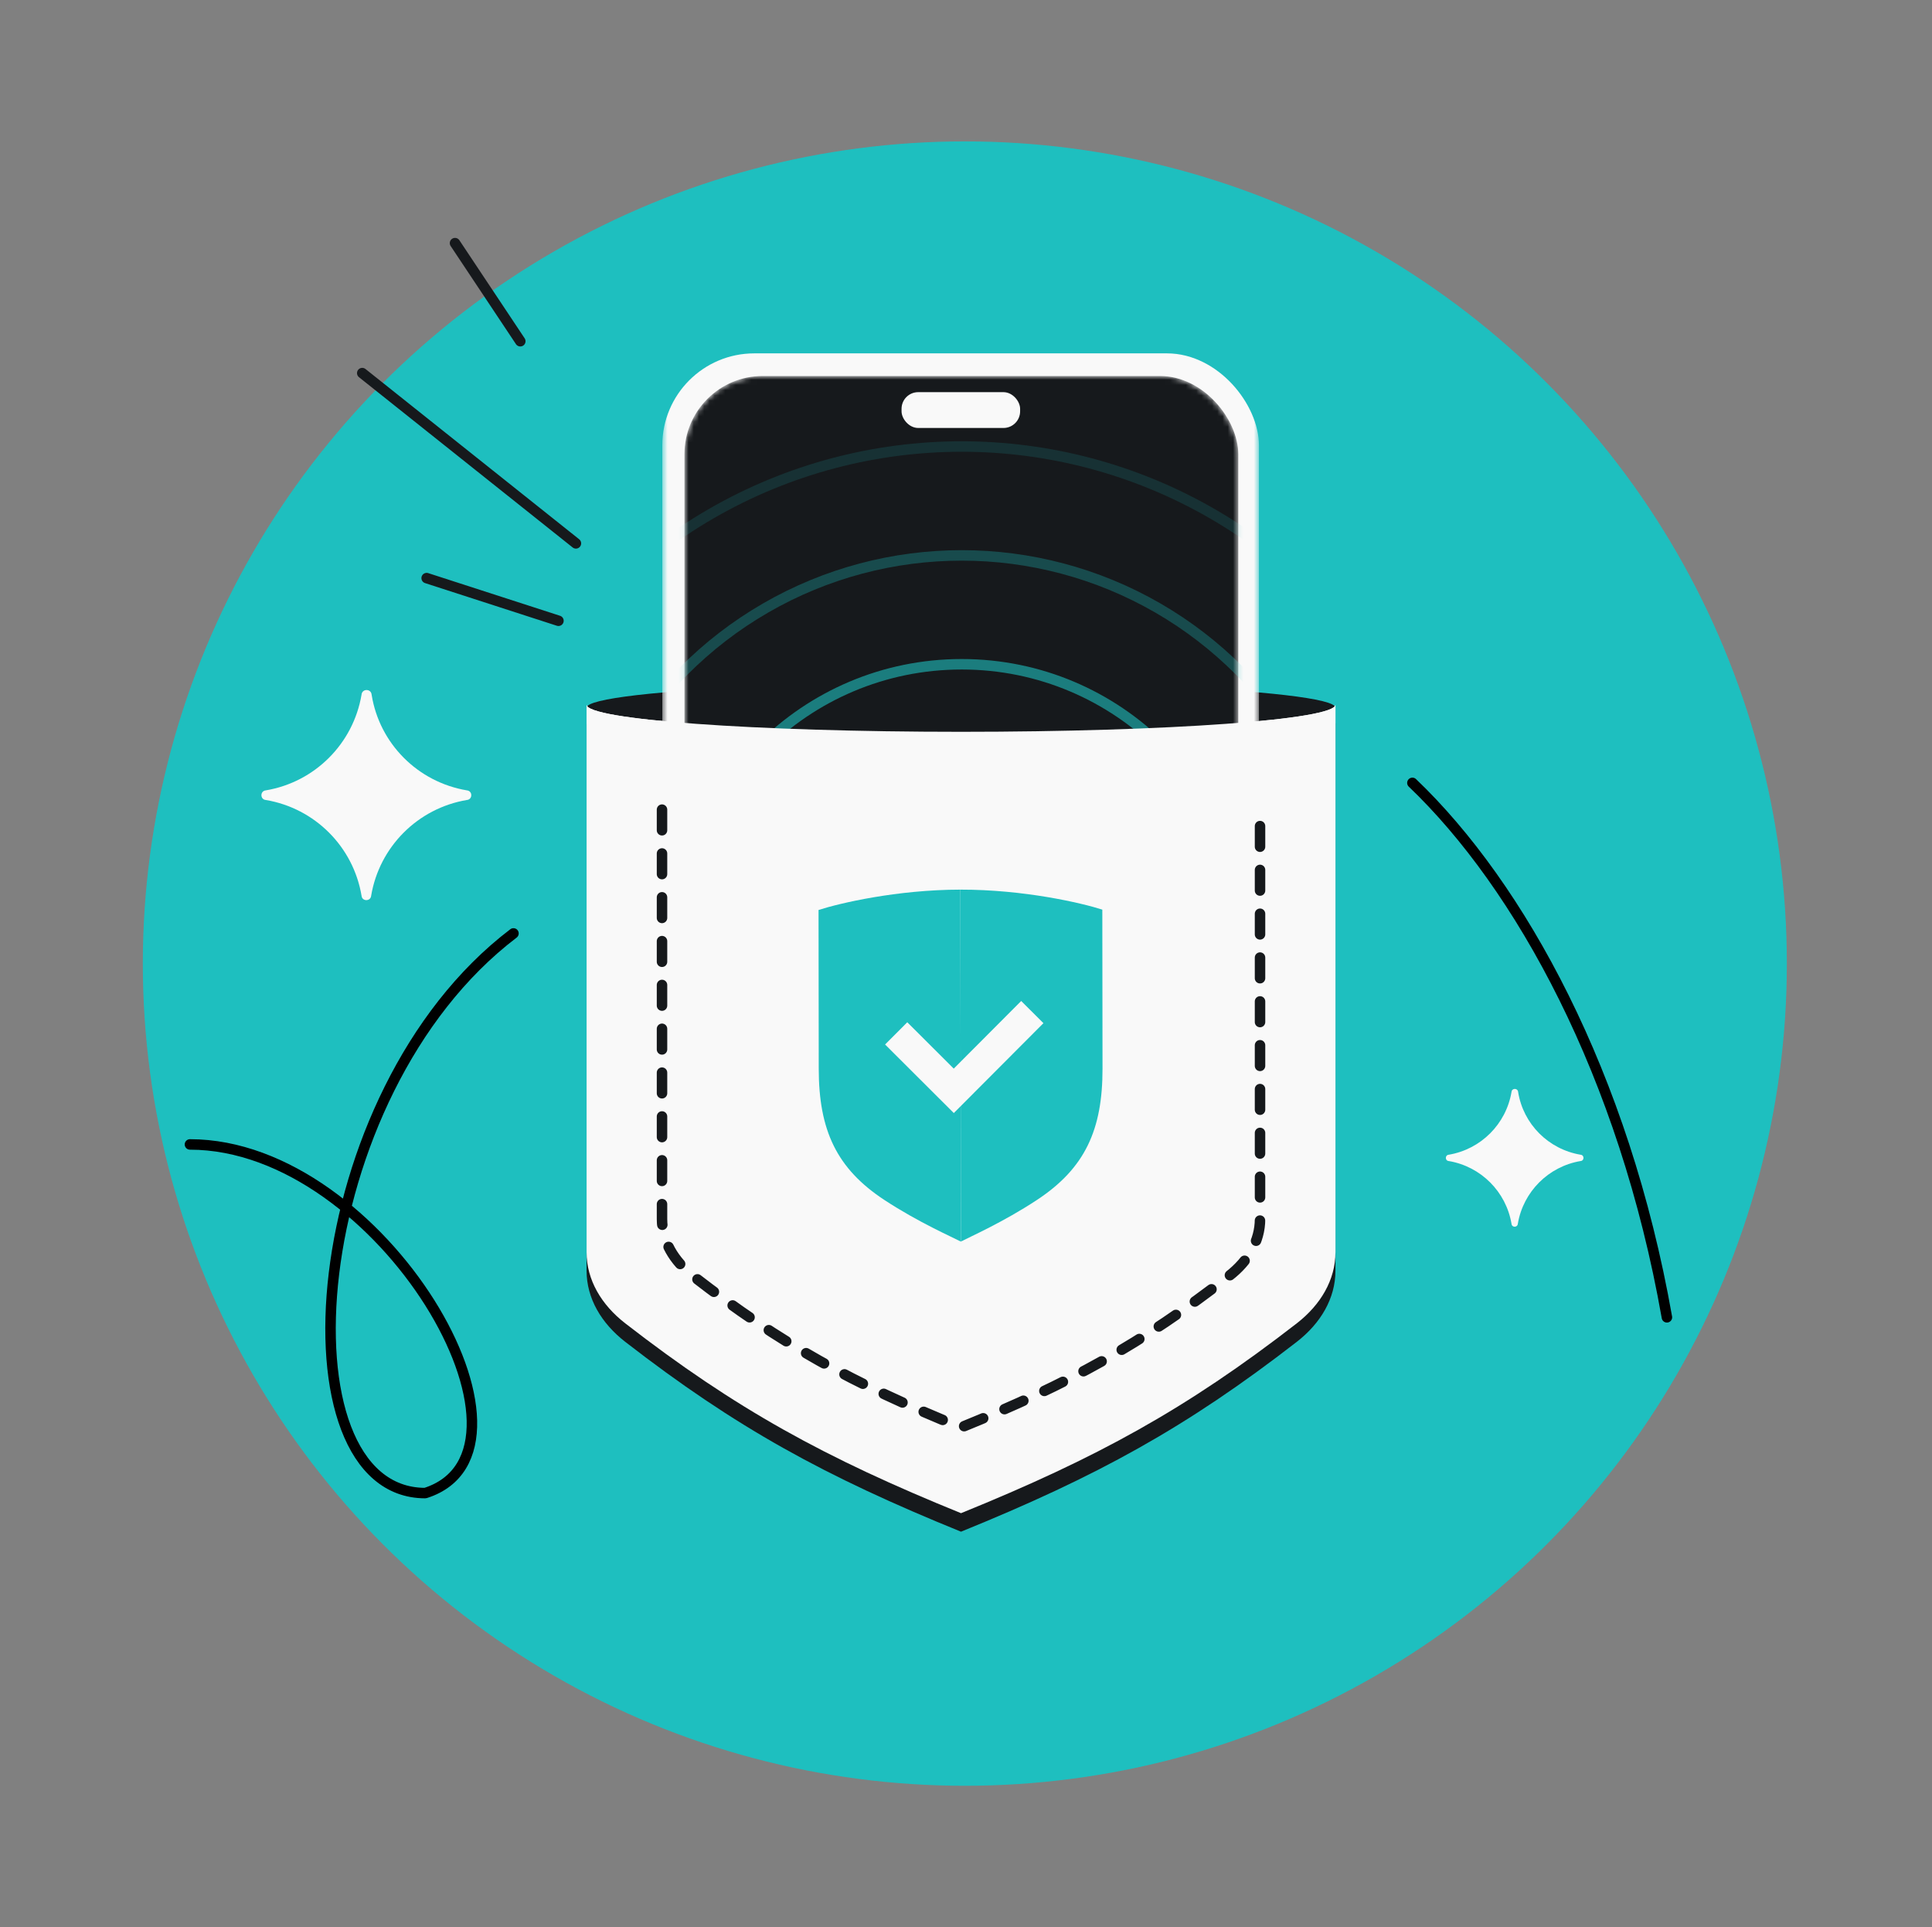 <svg width="369" height="368" viewBox="0 0 369 368" fill="none" xmlns="http://www.w3.org/2000/svg">
<rect x="0" y="0" width="369" height="368" fill="#808080" stroke="none"/>
<circle cx="184.278" cy="184" r="157" fill="#1EBFBF"/>
<ellipse cx="183.55" cy="135.134" rx="71.514" ry="4.798" fill="#16191C"/>
<path d="M69.186 71.244L109.997 103.759" stroke="#16191C" stroke-width="2" stroke-linecap="round"/>
<path d="M86.904 46.425L99.374 65.158" stroke="#16191C" stroke-width="2" stroke-linecap="round"/>
<path d="M106.661 118.538L81.488 110.392" stroke="#16191C" stroke-width="2" stroke-linecap="round"/>
<path d="M50.772 152.76C49.649 152.667 49.65 151.025 50.772 150.923C60.13 149.349 67.478 142.002 69.052 132.643C69.158 131.471 70.87 131.471 70.976 132.643C72.463 142.002 79.81 149.349 89.169 150.923C90.291 151.025 90.292 152.667 89.169 152.76C79.81 154.334 72.463 161.681 70.889 171.04C70.787 172.162 69.145 172.163 69.052 171.04C67.478 161.681 60.13 154.334 50.772 152.76Z" fill="#F9F9F9"/>
<path d="M276.7 221.704C275.964 221.643 275.964 220.566 276.7 220.499C282.838 219.466 287.657 214.647 288.69 208.509C288.76 207.741 289.882 207.741 289.952 208.509C290.927 214.647 295.746 219.466 301.884 220.499C302.62 220.566 302.621 221.643 301.884 221.704C295.746 222.736 290.927 227.555 289.894 233.693C289.828 234.429 288.751 234.43 288.69 233.693C287.657 227.555 282.838 222.736 276.7 221.704Z" fill="#F9F9F9"/>
<path d="M36.278 218.534C72.998 218.534 106.722 276.967 81.249 285.101C81.233 285.106 81.215 285.109 81.198 285.109C52.625 285.062 57.716 208.921 98.07 178.241" stroke="black" stroke-width="2" stroke-linecap="round"/>
<path fill-rule="evenodd" clip-rule="evenodd" d="M112.033 134.553C112.033 137.418 144.052 139.74 183.548 139.74C223.044 139.74 255.062 137.418 255.062 134.553V239.115C255.062 244.397 252.235 249.16 247.681 252.692C226.588 269.049 209.518 278.402 183.548 288.948C157.578 278.402 140.507 269.049 119.415 252.692C114.86 249.16 112.033 244.397 112.033 239.115V134.553Z" fill="#F9F9F9"/>
<path fill-rule="evenodd" clip-rule="evenodd" d="M112.033 138.087C112.033 140.952 144.052 143.274 183.548 143.274C223.044 143.274 255.062 140.952 255.062 138.087V242.649C255.062 247.932 252.235 252.694 247.681 256.226C226.588 272.583 209.518 281.936 183.548 292.482C157.578 281.936 140.507 272.583 119.415 256.226C114.86 252.694 112.033 247.932 112.033 242.649V138.087Z" fill="#16191C"/>
<mask id="mask0_4215_7049" style="mask-type:alpha" maskUnits="userSpaceOnUse" x="126" y="64" width="115" height="158">
<rect x="126.497" y="64.894" width="113.953" height="156.207" fill="#D9D9D9"/>
</mask>
<g mask="url(#mask0_4215_7049)">
<rect x="126.497" y="67.476" width="113.953" height="237.497" rx="17.568" fill="#F9F9F9"/>
<mask id="mask1_4215_7049" style="mask-type:alpha" maskUnits="userSpaceOnUse" x="130" y="71" width="107" height="230">
<rect x="130.728" y="71.798" width="105.773" height="229.035" rx="14.946" fill="#D9D9D9"/>
</mask>
<g mask="url(#mask1_4215_7049)">
<rect x="130.728" y="71.798" width="105.773" height="229.035" rx="14.946" fill="#16191C"/>
<path d="M224.093 165.719C226.264 165.778 228.313 165.821 229.967 166.123C233.43 167.032 236.693 168.98 238.389 172.877C238.389 172.877 238.77 173.57 239.047 175.568C239.325 177.565 239.746 183.108 239.746 183.108C240.327 192.313 240.39 201.886 240.483 210.908C240.333 214.439 239.379 217.757 237.932 220.79C234.394 228.204 227.912 233.917 223.037 236.89C210.973 243.222 199.306 248.86 189.429 253.403C178.974 257.441 174.229 253.387 172.655 248.575C172.337 247.265 172.226 245.917 172.275 244.671C172.275 244.671 172.371 241.686 173.094 236.783C173.818 231.88 179.148 196.578 184.873 178.48C186.318 174.299 191.704 166.448 204.518 165.719H224.093Z" fill="#1EBFBF"/>
<path d="M221.954 182.238C222.885 182.238 223.639 183.017 223.639 183.977V190.063C223.639 191.024 222.885 191.802 221.954 191.802H221.112C215.53 191.802 211.006 196.473 211.006 202.235V211.582C211.006 222.626 202.333 231.579 191.635 231.579H190.793C189.862 231.579 189.108 230.8 189.108 229.84L189.108 223.754C189.108 222.793 189.862 222.015 190.793 222.015H191.635C197.216 222.015 201.741 217.344 201.741 211.582V202.235C201.741 191.191 210.414 182.238 221.112 182.238L221.954 182.238Z" fill="#16191C"/>
<circle opacity="0.3" cx="183.683" cy="180.941" r="74.885" stroke="#1EBFBF" stroke-width="2"/>
<circle opacity="0.15" cx="183.681" cy="180.938" r="95.674" stroke="#1EBFBF" stroke-width="2"/>
<circle opacity="0.6" cx="183.68" cy="180.938" r="54.095" stroke="#1EBFBF" stroke-width="2"/>
<circle cx="183.427" cy="180.684" r="33.052" stroke="#1EBFBF" stroke-width="2"/>
</g>
<rect x="172.191" y="74.884" width="22.645" height="6.838" rx="3.179" fill="#F9F9F9"/>
</g>
<path fill-rule="evenodd" clip-rule="evenodd" d="M112.033 134.553C112.033 137.418 144.052 139.74 183.548 139.74C223.044 139.74 255.062 137.418 255.062 134.553V239.115C255.062 244.397 252.235 249.16 247.681 252.692C226.588 269.049 209.518 278.402 183.548 288.948C157.578 278.402 140.507 269.049 119.415 252.692C114.86 249.16 112.033 244.397 112.033 239.115V134.553Z" fill="#F9F9F9"/>
<path d="M156.335 173.766C160.308 172.476 171.289 169.893 183.43 169.877L183.517 237.084C181.91 236.243 175.418 233.408 168.933 229.153C159.771 223.143 156.39 215.8 156.374 204.118L156.335 173.766Z" fill="#1EBFBF"/>
<path d="M210.535 173.696C206.559 172.416 195.571 169.861 183.43 169.877L183.517 237.083C185.122 236.238 191.606 233.387 198.08 229.115C207.226 223.081 210.589 215.73 210.574 204.047L210.535 173.696Z" fill="#1EBFBF"/>
<path d="M171.166 197.326L182.166 208.298L197.166 193.259" stroke="#F9F9F9" stroke-width="6"/>
<path d="M126.44 154.603L126.44 232.784C126.44 237.002 128.697 240.805 132.334 243.626C149.178 256.688 162.81 264.157 183.548 272.579C204.287 264.157 217.919 256.688 234.763 243.626C238.4 240.805 240.657 237.002 240.657 232.784V157.046" stroke="#16191C" stroke-width="2" stroke-linecap="round" stroke-linejoin="round" stroke-dasharray="3.94 4.43"/>
<path d="M318.369 251.546C310.209 205.213 290.314 169.114 269.759 149.493" stroke="black" stroke-width="2" stroke-linecap="round"/>
</svg>
